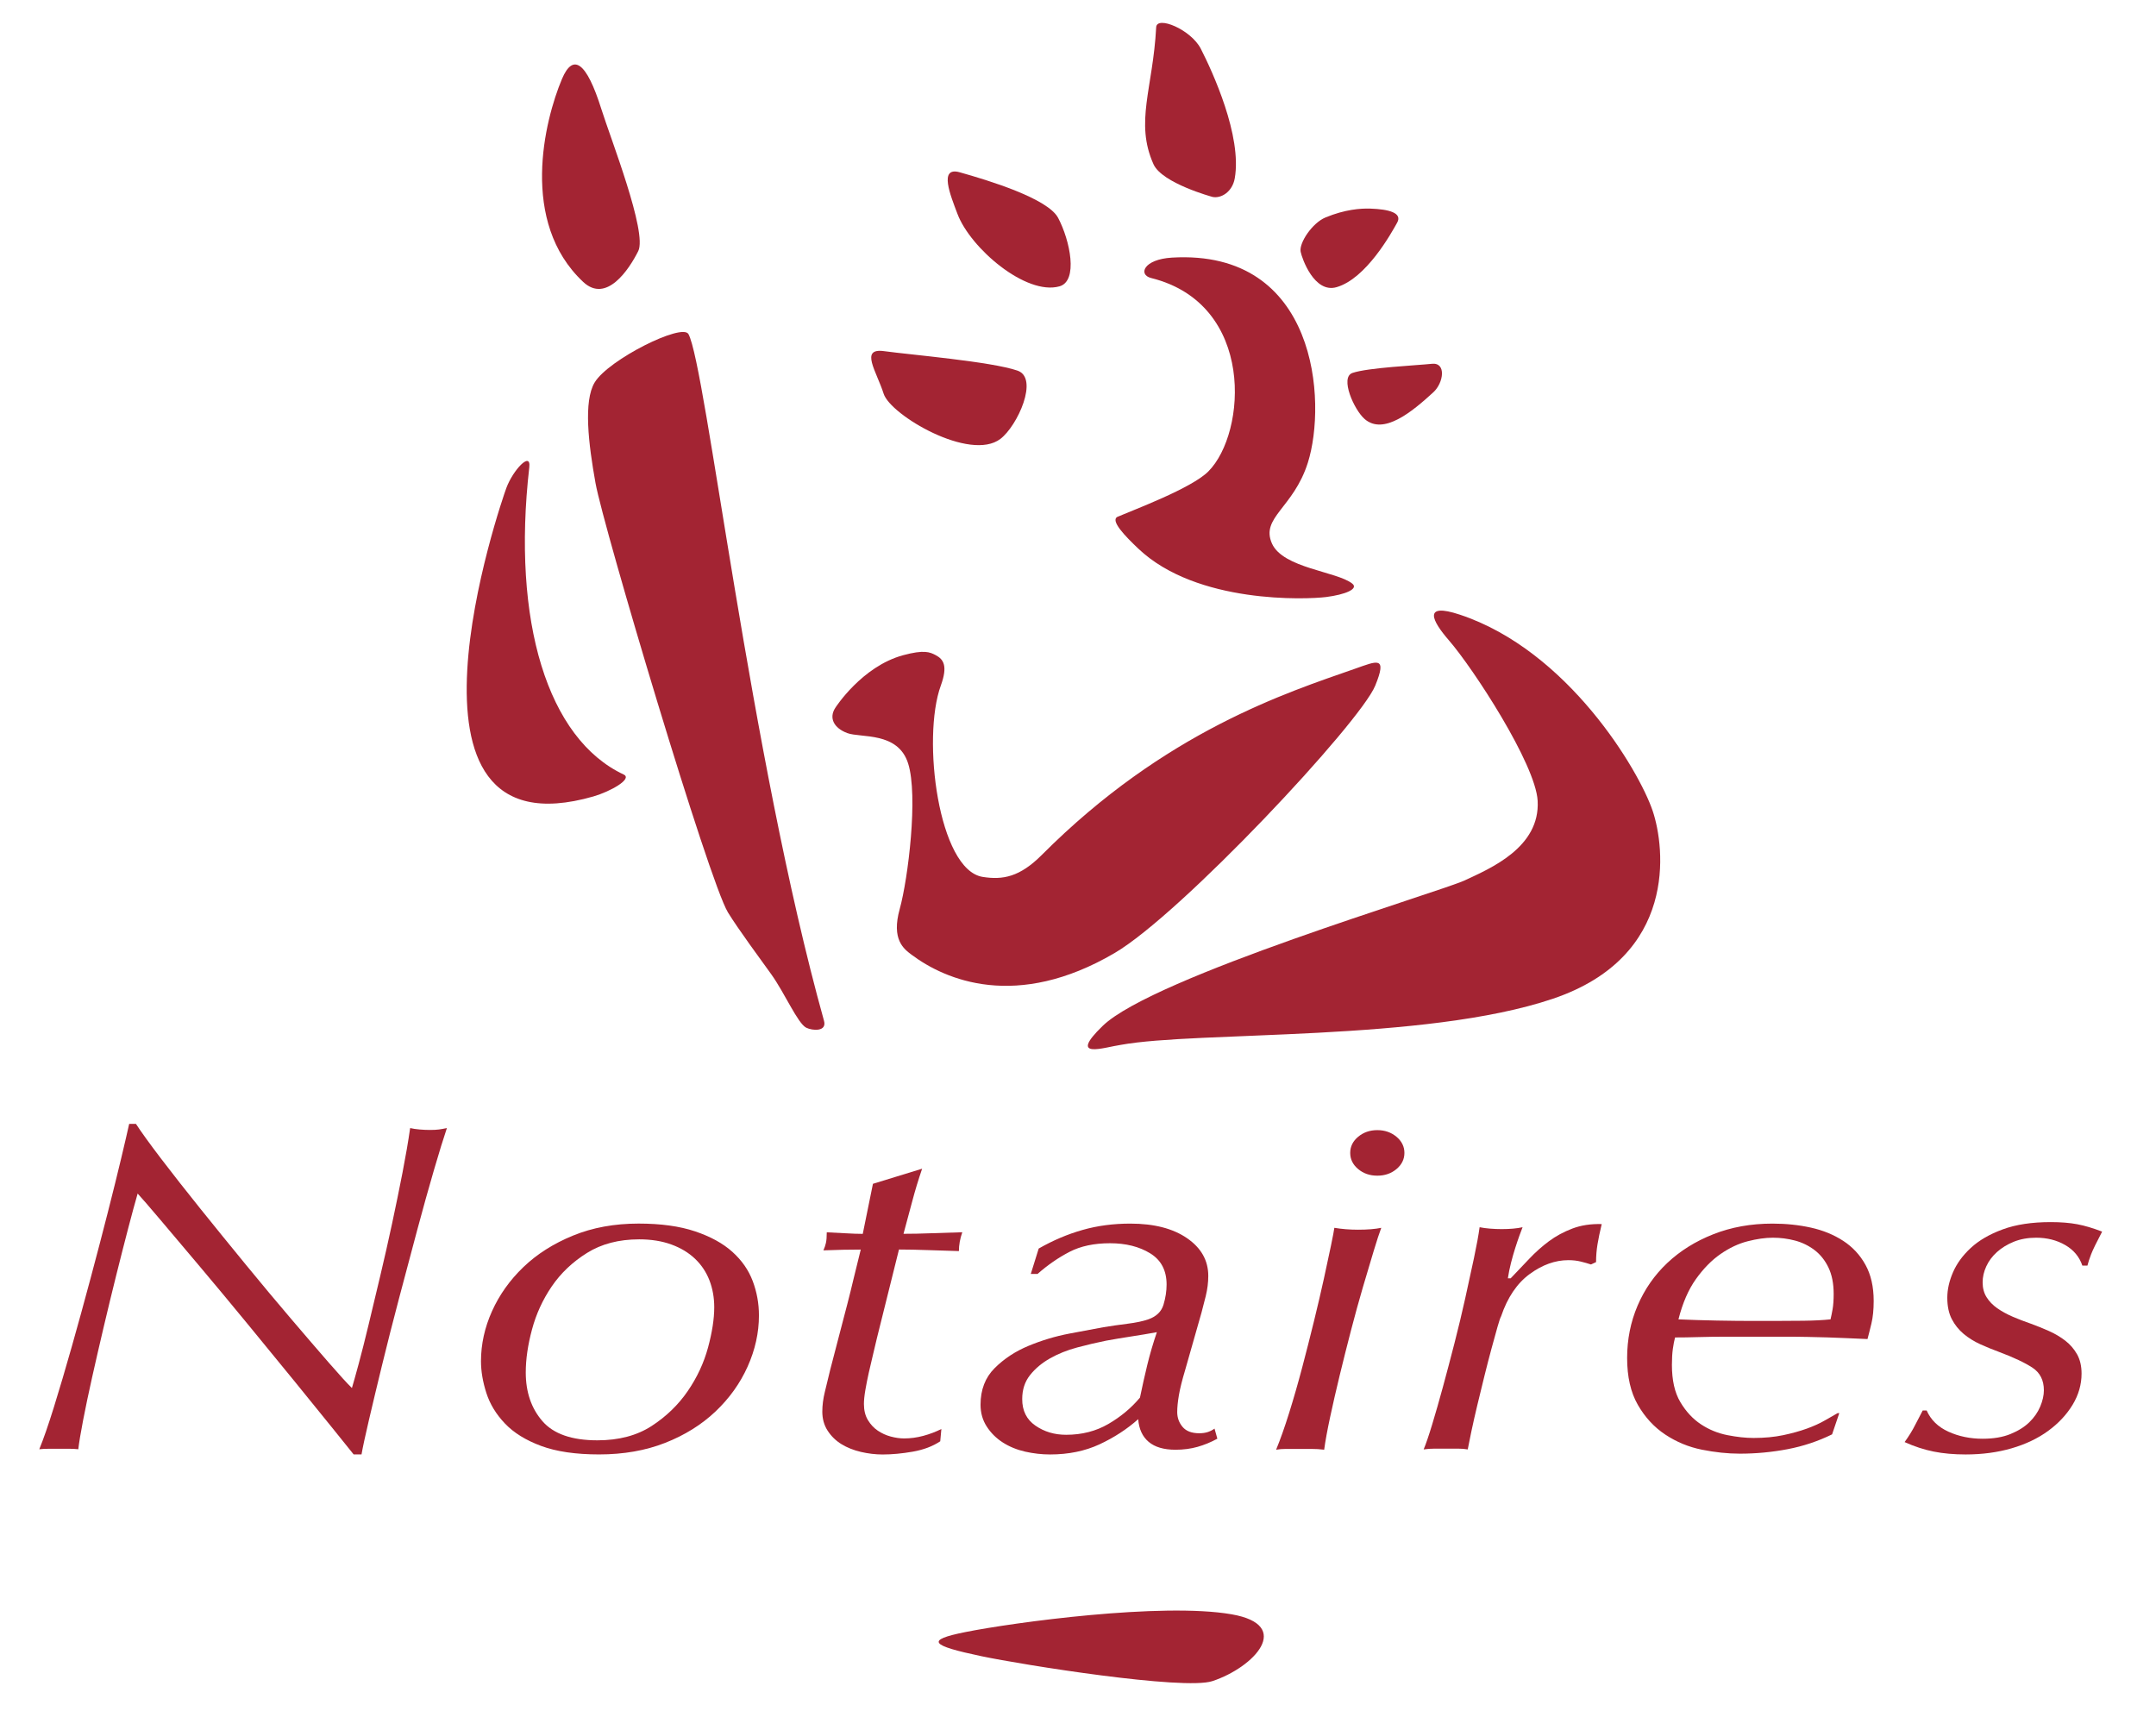 <?xml version="1.0" encoding="utf-8"?>
<!-- Generator: Adobe Illustrator 24.0.2, SVG Export Plug-In . SVG Version: 6.00 Build 0)  -->
<svg version="1.1" xmlns="http://www.w3.org/2000/svg" xmlns:xlink="http://www.w3.org/1999/xlink" x="0px" y="0px"
	 viewBox="0 0 686.46 544.79" style="enable-background:new 0 0 686.46 544.79;" xml:space="preserve">
<style type="text/css">
	.st0{fill:#A32433;}
	.st1{fill-rule:evenodd;clip-rule:evenodd;fill:#A32433;}
</style>
<g id="CARRE_NOIR">
</g>
<g id="LOGO">
	<g>
		<path class="st0" d="M386.02,535.26c-9.07,3-60.38-5.16-73.57-7.94c-16.19-3.4-17.9-5.12-5.11-7.67
			c15.4-3.09,62.66-9.49,84.75-5.67C411.95,517.41,399.28,530.87,386.02,535.26z"/>
		<g>
			<g>
				<g>
					<path class="st1" d="M185.68,89.76c-20.34-19.06-12.33-51.39-6.75-64.62c3.52-8.34,7.81-5.48,12.55,9.62
						c2.9,9.24,14.71,39.3,11.73,45.19C200.25,85.86,193.06,96.68,185.68,89.76z"/>
				</g>
				<path class="st1" d="M265.99,225.32c-2.16,3.24-0.53,6.47,3.77,8.09c4.31,1.61,16.16-0.55,19.39,9.69
					c3.23,10.24,0,36.64-2.69,46.34c-2.69,9.69,1.26,12.66,3.78,14.54c10.78,8.07,33.41,17.78,64.65-0.54
					c21.14-12.39,78.12-73.27,82.97-85.12c3.93-9.59,0.6-7.87-6.46-5.39c-21.55,7.55-60.4,19.88-99.68,59.26
					c-7.03,7.05-12.43,8.03-18.85,7.01c-14.09-2.25-19.43-44.15-13.32-60.92c2.25-6.19,0.93-8.34-1.64-9.69
					c-1.87-0.99-3.71-1.77-10.37,0.03C274.39,212.19,265.99,225.32,265.99,225.32z"/>
				<path class="st0" d="M336.9,69.37c-3.27-6.19-22.22-11.96-31.35-14.52c-6.75-1.89-2.91,7.39-0.7,13.25
					c4.12,10.93,21.8,26.06,32.48,23.07C343.35,89.48,340.74,76.64,336.9,69.37z"/>
				<path class="st0" d="M323.96,118c-8.43-2.9-34.07-5.04-42.5-6.2c-7.8-1.07-2.38,6.42-0.11,13.56
					c2.18,6.83,27.52,21.75,37.18,14.38C323.98,135.57,330.87,120.38,323.96,118z"/>
				<path class="st0" d="M430.62,118.74c4.97-1.69,20.27-2.38,25.29-2.91c4.64-0.49,3.76,6.04,0.46,9.07
					c-6.84,6.27-15.86,13.73-21.87,8.52C431.11,130.48,426.54,120.14,430.62,118.74z"/>
				<path class="st0" d="M386.1,62.71c2.77,0.54,6.29-1.67,7.04-5.93c2.37-13.48-7.1-33.99-10.81-41.26
					c-3.13-6.12-14.01-10.63-14.21-6.84c-1.02,19.5-6.85,30.19-0.86,43.6C370,58.37,386.1,62.71,386.1,62.71z"/>
				<path class="st1" d="M188.95,253.58c5.3-1.53,12.59-5.59,9.62-6.98c-24.2-11.36-35.66-48.68-30.05-97.8
					c0.61-5.33-5.2,0.89-7.3,6.57C159.74,159.35,120.26,273.36,188.95,253.58z"/>
				<path class="st1" d="M461.31,203.86c7.81,9.01,27.61,39.4,28.27,51.1c0.84,14.87-15.09,21.55-23.18,25.33
					c-8.08,3.77-99.13,30.7-115.29,46.33c-11.26,10.89,0.37,6.85,5.74,6.06c24.45-4.46,96.81-0.91,137.57-14.68
					c39.87-13.47,35.71-48.15,31.79-59.8c-4.34-12.9-26.97-51.08-61.41-62.5C452.81,191.72,455.99,197.72,461.31,203.86z"/>
				<path class="st0" d="M362.43,174.68c-4.07-3.86-9.16-9.04-6.55-10.16c5.22-2.25,23.48-9.04,28.85-14.42
					c12.21-12.24,15.04-53.32-18.21-61.58c-4.21-1.05-2.43-5.96,6.63-6.5c46.36-2.73,49.36,45.99,43.27,65.28
					c-4.56,14.45-15.12,17.47-11.43,25.76c3.52,7.88,20.7,8.86,25.57,12.76c2.11,1.68-2.24,3.5-8.33,4.27
					C416.13,190.86,381.07,192.38,362.43,174.68z"/>
			</g>
			<path class="st1" d="M256.71,327.22c-2.73-1.36-6.87-11.06-11.16-17.04c-3.13-4.36-10.51-14.34-13.78-19.68
				c-6.06-9.89-39.64-122.6-42.16-136.68c-2.22-12.38-3.91-26.09-0.25-32.09c4.43-7.26,27.86-18.95,29.84-15.36
				c5.54,10.03,19.5,133.75,43.16,218.64C263.36,328.58,258.62,328.17,256.71,327.22z"/>
			<path class="st1" d="M414.12,80.15c-0.55-2.8,3.7-9.17,7.91-10.91c6.21-2.57,11.18-2.92,14.29-2.82
				c5.92,0.2,10.24,1.37,8.54,4.45c-1.94,3.52-9.91,17.84-19.29,20.56C418.46,93.5,414.53,82.27,414.12,80.15z"/>
		</g>
	</g>
	<g>
		<path class="st0" d="M51.3,368.93c3.66,4.8,7.8,10.07,12.42,15.82c4.62,5.75,9.45,11.69,14.49,17.84
			c5.04,6.15,9.84,11.89,14.4,17.24c4.56,5.35,8.58,10.02,12.06,14.02c3.48,4,5.94,6.7,7.38,8.09c0.48-1.6,1.2-4.17,2.16-7.72
			c0.96-3.55,2.01-7.7,3.15-12.45c1.14-4.75,2.37-9.9,3.69-15.45c1.32-5.55,2.58-11.12,3.78-16.71c1.2-5.6,2.31-11.02,3.33-16.27
			c1.02-5.25,1.83-9.97,2.43-14.17c0.84,0.2,1.83,0.35,2.97,0.45c1.14,0.1,2.25,0.15,3.33,0.15c1.2,0,2.16-0.05,2.88-0.15
			c0.72-0.1,1.56-0.25,2.52-0.45c-1.08,3.2-2.46,7.67-4.14,13.42c-1.68,5.75-3.45,12.1-5.31,19.04c-1.86,6.95-3.78,14.17-5.76,21.66
			c-1.98,7.5-3.78,14.57-5.4,21.22c-1.62,6.65-3.03,12.54-4.23,17.69c-1.2,5.15-1.98,8.77-2.34,10.87h-2.52
			c-0.96-1.2-3.15-3.92-6.57-8.17c-3.42-4.25-7.47-9.24-12.15-14.99c-4.68-5.75-9.69-11.87-15.03-18.36
			c-5.34-6.5-10.41-12.59-15.21-18.29c-4.8-5.7-9-10.67-12.6-14.92c-3.6-4.25-6-7.02-7.2-8.32c-0.84,2.9-1.86,6.65-3.06,11.25
			c-1.2,4.6-2.46,9.55-3.78,14.84c-1.32,5.3-2.64,10.75-3.96,16.34c-1.32,5.6-2.55,10.95-3.69,16.04c-1.14,5.1-2.1,9.67-2.88,13.72
			c-0.78,4.05-1.29,7.12-1.53,9.22c-0.96-0.1-1.92-0.15-2.88-0.15c-0.96,0-2.04,0-3.24,0c-0.96,0-2.01,0-3.15,0
			c-1.14,0-2.19,0.05-3.15,0.15c1.32-3.2,2.88-7.7,4.68-13.49c1.8-5.8,3.69-12.2,5.67-19.19c1.98-7,3.96-14.19,5.94-21.59
			c1.98-7.4,3.81-14.39,5.49-20.99c1.68-6.59,3.12-12.42,4.32-17.46c1.2-5.05,2.04-8.67,2.52-10.87h2.16
			C44.97,360.43,47.64,364.13,51.3,368.93z"/>
		<path class="st0" d="M156.65,417.48c2.34-5.2,5.66-9.88,9.98-14.03c4.32-4.15,9.59-7.5,15.83-10.05
			c6.23-2.55,13.19-3.82,20.87-3.82c7.07,0,13.07,0.83,17.98,2.48c4.91,1.65,8.87,3.82,11.87,6.52c3,2.7,5.16,5.8,6.48,9.3
			s1.98,7.15,1.98,10.95c0,5.5-1.2,10.93-3.6,16.28c-2.4,5.35-5.82,10.12-10.25,14.32c-4.44,4.2-9.78,7.52-16.01,9.97
			c-6.23,2.45-13.25,3.68-21.04,3.68c-7.44,0-13.58-0.9-18.44-2.7c-4.86-1.8-8.7-4.17-11.51-7.12c-2.82-2.95-4.8-6.2-5.94-9.75
			c-1.14-3.55-1.71-6.92-1.71-10.12C153.15,427.98,154.31,422.68,156.65,417.48z M172.69,452.47c3.53,4.08,9.37,6.12,17.52,6.12
			c6.83,0,12.57-1.52,17.25-4.55c4.67-3.03,8.5-6.74,11.5-11.11s5.15-9,6.47-13.87c1.32-4.88,1.98-9.15,1.98-12.83
			c0-3.08-0.51-5.94-1.53-8.58c-1.02-2.63-2.55-4.92-4.58-6.86c-2.04-1.94-4.55-3.46-7.54-4.55c-3-1.09-6.41-1.64-10.24-1.64
			c-6.47,0-12.01,1.45-16.62,4.33c-4.61,2.88-8.35,6.44-11.23,10.66c-2.88,4.23-4.97,8.8-6.29,13.73
			c-1.32,4.92-1.98,9.47-1.98,13.65C167.4,443.22,169.16,448.39,172.69,452.47z"/>
		<path class="st0" d="M290.46,382.46c-0.9,3.41-1.83,6.87-2.79,10.38c2.76,0,5.79-0.06,9.09-0.19c3.3-0.12,6.51-0.23,9.63-0.31
			c-0.72,2.05-1.08,4.05-1.08,6c-3.12-0.08-6.39-0.19-9.81-0.31c-3.42-0.12-6.51-0.19-9.27-0.19l-7.02,28.2
			c-0.36,1.6-0.78,3.38-1.26,5.32c-0.48,1.95-0.93,3.88-1.35,5.78c-0.42,1.9-0.78,3.72-1.08,5.47c-0.3,1.75-0.45,3.22-0.45,4.42
			c0,2,0.42,3.7,1.26,5.1c0.84,1.4,1.89,2.52,3.15,3.38c1.26,0.85,2.64,1.48,4.14,1.88s2.91,0.6,4.23,0.6
			c2.04,0,4.08-0.27,6.12-0.82c2.04-0.55,3.96-1.28,5.76-2.18l-0.36,3.91c-2.4,1.6-5.31,2.7-8.73,3.3c-3.42,0.6-6.63,0.9-9.63,0.9
			c-2.28,0-4.59-0.28-6.92-0.82c-2.33-0.55-4.39-1.37-6.18-2.47c-1.79-1.1-3.25-2.53-4.39-4.28c-1.13-1.75-1.7-3.77-1.7-6.07
			c0-2,0.27-4.1,0.81-6.3c0.54-2.2,1.11-4.55,1.71-7.05c1.32-5.1,2.4-9.25,3.24-12.45c0.84-3.2,1.59-6.07,2.25-8.62
			c0.66-2.55,1.29-5.1,1.89-7.65c0.6-2.55,1.38-5.73,2.34-9.53c-1.68,0-3.57,0.02-5.68,0.06c-2.1,0.04-4.18,0.11-6.21,0.19
			c0.36-0.79,0.62-1.57,0.8-2.36c0.18-0.79,0.27-1.91,0.27-3.39c1.91,0.09,3.91,0.19,6,0.31c2.09,0.12,3.91,0.19,5.46,0.19
			l3.24-15.94l15.66-4.81C292.41,375.59,291.36,379.05,290.46,382.46z"/>
		<path class="st0" d="M344.68,391.61c4.73-1.35,9.8-2.02,15.2-2.02c7.55,0,13.58,1.55,18.08,4.65c4.5,3.1,6.75,7.1,6.75,12
			c0,2.1-0.27,4.25-0.81,6.45c-0.54,2.2-0.99,3.95-1.35,5.25l-5.21,18.3c-0.96,3.2-1.62,5.85-1.98,7.95c-0.36,2.1-0.54,3.9-0.54,5.4
			c0,1.8,0.57,3.38,1.71,4.73c1.14,1.35,2.91,2.02,5.31,2.02c1.08,0,2.01-0.14,2.79-0.41c0.78-0.27,1.47-0.63,2.07-1.07l0.9,3.21
			c-2.04,1.12-4.14,1.99-6.3,2.6c-2.16,0.61-4.5,0.92-7.02,0.92c-3.72,0-6.57-0.84-8.55-2.51c-1.98-1.67-3.09-4.08-3.33-7.22
			c-3.6,3.2-7.71,5.86-12.32,8.01c-4.62,2.14-9.86,3.22-15.74,3.22c-2.64,0-5.28-0.3-7.92-0.89c-2.64-0.6-5.01-1.57-7.11-2.91
			c-2.1-1.34-3.81-3.04-5.13-5.08c-1.32-2.04-1.98-4.36-1.98-6.95c0-4.78,1.5-8.67,4.5-11.66c3-2.99,6.6-5.36,10.8-7.1
			c4.2-1.74,8.52-3.04,12.97-3.89c4.44-0.85,8.04-1.52,10.8-2.02c2.4-0.4,4.98-0.77,7.74-1.12c2.76-0.35,4.98-0.82,6.67-1.42
			c2.52-0.9,4.11-2.44,4.77-4.63c0.66-2.19,0.99-4.33,0.99-6.43c0-4.48-1.74-7.8-5.23-9.94c-3.48-2.14-7.75-3.21-12.79-3.21
			c-5.05,0-9.34,0.91-12.88,2.74c-3.54,1.83-6.94,4.17-10.18,7.03h-2.16l2.52-8.08C335.29,394.92,339.94,392.95,344.68,391.61z
			 M329.67,453.91c2.81,1.95,6.07,2.92,9.78,2.92c5.02,0,9.51-1.15,13.46-3.45c3.95-2.3,7.3-5.1,10.05-8.39
			c0.72-3.5,1.5-6.97,2.33-10.41c0.84-3.45,1.86-6.92,3.05-10.42c-2.75,0.5-5.44,0.95-8.07,1.35c-2.63,0.4-5.32,0.85-8.07,1.35
			c-2.99,0.6-6.07,1.32-9.24,2.17c-3.17,0.85-6.04,2-8.61,3.45c-2.57,1.45-4.7,3.22-6.37,5.32c-1.68,2.1-2.51,4.64-2.51,7.64
			C325.45,449.14,326.86,451.97,329.67,453.91z"/>
		<path class="st0" d="M437.36,398.36c-1.02,3.35-2.16,7.18-3.42,11.48c-1.26,4.3-2.52,8.88-3.78,13.72
			c-1.26,4.85-2.46,9.62-3.6,14.32c-1.14,4.7-2.16,9.15-3.06,13.35c-0.9,4.2-1.53,7.65-1.89,10.35c-1.32-0.17-2.7-0.25-4.14-0.25
			c-1.44,0-2.82,0-4.14,0c-1.44,0-2.73,0-3.87,0c-1.14,0-2.19,0.08-3.15,0.25c1.32-3.2,2.7-7.09,4.14-11.7
			c1.44-4.6,2.82-9.4,4.14-14.4s2.58-9.95,3.78-14.85c1.2-4.9,2.25-9.4,3.15-13.5c0.9-4.1,1.65-7.6,2.25-10.5
			c0.6-2.9,0.96-4.8,1.08-5.7c2.4,0.4,4.92,0.6,7.56,0.6c3,0,5.46-0.2,7.38-0.6C439.18,392.54,438.38,395.01,437.36,398.36z
			 M432.42,361.95c1.68-1.41,3.71-2.12,6.11-2.12c2.39,0,4.43,0.71,6.11,2.12c1.68,1.41,2.52,3.12,2.52,5.13
			c0,2.02-0.84,3.73-2.52,5.14c-1.68,1.41-3.71,2.11-6.11,2.11c-2.4,0-4.43-0.7-6.11-2.11c-1.68-1.41-2.52-3.12-2.52-5.14
			C429.9,365.07,430.74,363.36,432.42,361.95z"/>
		<path class="st0" d="M503.32,401.68c-1.2-0.3-2.52-0.45-3.96-0.45c-4.2,0-8.31,1.48-12.33,4.43c-4.02,2.95-7.05,7.44-9.09,13.45
			c-0.24,0.4-0.63,1.55-1.17,3.46c-0.54,1.91-1.17,4.18-1.89,6.84c-0.72,2.66-1.47,5.56-2.25,8.71c-0.78,3.16-1.53,6.23-2.25,9.24
			c-0.72,3.01-1.35,5.79-1.89,8.34c-0.54,2.55-0.93,4.48-1.17,5.79c-0.96-0.17-1.98-0.25-3.06-0.25c-1.08,0-2.28,0-3.6,0
			c-1.32,0-2.61,0-3.87,0c-1.26,0-2.43,0.08-3.51,0.25c0.72-1.7,1.62-4.33,2.7-7.89c1.08-3.55,2.22-7.54,3.42-11.94
			c1.2-4.41,2.43-9.06,3.69-13.97c1.26-4.91,2.4-9.66,3.42-14.27c1.02-4.61,1.95-8.89,2.79-12.84c0.84-3.95,1.44-7.23,1.8-9.84
			c0.96,0.2,2.07,0.35,3.33,0.45c1.26,0.1,2.49,0.15,3.69,0.15c2.64,0,4.86-0.2,6.66-0.6c-0.24,0.6-0.57,1.48-0.99,2.64
			c-0.42,1.16-0.87,2.48-1.35,3.99c-0.48,1.51-0.93,3.09-1.35,4.74c-0.42,1.66-0.75,3.29-0.99,4.89h0.9c1.92-2,3.87-4.05,5.85-6.15
			c1.98-2.1,4.08-3.98,6.3-5.63c2.22-1.65,4.71-3,7.47-4.05c2.76-1.05,5.88-1.53,9.36-1.43c-0.6,2.49-1.05,4.66-1.35,6.5
			c-0.3,1.84-0.45,3.71-0.45,5.61l-1.62,0.75C505.61,402.28,504.52,401.98,503.32,401.68z"/>
		<path class="st0" d="M569.17,461.41c-4.99,0.95-10.07,1.43-15.23,1.43c-3.85,0-7.88-0.43-12.08-1.27
			c-4.21-0.85-8.08-2.45-11.63-4.8c-3.55-2.35-6.46-5.5-8.74-9.46c-2.28-3.95-3.42-8.93-3.42-14.94c0-5.9,1.11-11.46,3.33-16.66
			c2.22-5.2,5.37-9.73,9.45-13.58c4.08-3.85,8.97-6.91,14.68-9.16c5.7-2.25,11.97-3.38,18.82-3.38c4.32,0,8.4,0.43,12.24,1.28
			c3.84,0.85,7.26,2.25,10.26,4.2c3,1.95,5.37,4.5,7.11,7.65c1.74,3.15,2.61,6.98,2.61,11.48c0,2.8-0.24,5.2-0.72,7.2
			c-0.48,2-0.89,3.65-1.25,4.95c-2.51-0.1-4.78-0.2-6.81-0.3c-2.03-0.1-4.03-0.18-6-0.23c-1.97-0.05-4.04-0.1-6.18-0.15
			c-2.15-0.05-4.6-0.07-7.34-0.07H555h-5.55c-2.87,0-5.73,0.04-8.6,0.12c-2.87,0.09-5.38,0.12-7.52,0.12c-0.27,1-0.5,2.21-0.7,3.61
			c-0.2,1.4-0.3,3.11-0.3,5.11c0,4.91,0.89,8.86,2.69,11.87c1.79,3.01,3.98,5.36,6.55,7.06c2.57,1.7,5.38,2.85,8.43,3.45
			c3.05,0.6,5.83,0.9,8.34,0.9c3.47,0,6.61-0.3,9.42-0.89c2.81-0.59,5.32-1.29,7.54-2.09c2.21-0.8,4.12-1.67,5.74-2.61
			c1.62-0.95,2.96-1.71,4.04-2.31h0.54l-2.29,6.75C578.88,458.88,574.16,460.46,569.17,461.41z M556.46,395.21
			c-2.94,0.75-5.82,2.11-8.64,4.06c-2.82,1.95-5.43,4.61-7.83,7.96c-2.4,3.36-4.26,7.64-5.58,12.85c3.72,0.17,7.8,0.29,12.24,0.38
			c4.44,0.09,8.52,0.12,12.24,0.12h5.76c3,0,6.18-0.02,9.54-0.06c3.36-0.04,6.24-0.19,8.64-0.44c0.22-0.9,0.44-1.98,0.66-3.23
			c0.22-1.25,0.34-2.88,0.34-4.89c0-3.3-0.56-6.11-1.67-8.41c-1.11-2.3-2.6-4.16-4.46-5.56c-1.86-1.4-3.93-2.41-6.21-3.01
			c-2.28-0.6-4.62-0.9-7.02-0.9C562.07,394.08,559.39,394.46,556.46,395.21z"/>
		<path class="st0" d="M657.54,396.41c-2.69-1.55-5.77-2.33-9.24-2.33c-2.63,0-4.99,0.43-7.09,1.27c-2.09,0.85-3.89,1.95-5.38,3.29
			c-1.5,1.35-2.63,2.87-3.41,4.57c-0.78,1.7-1.16,3.39-1.16,5.09c0,1.8,0.41,3.37,1.25,4.71c0.84,1.35,1.97,2.52,3.4,3.52
			c1.43,1,3.07,1.9,4.92,2.7c1.85,0.8,3.79,1.55,5.82,2.24c1.91,0.7,3.82,1.47,5.73,2.32c1.91,0.85,3.64,1.88,5.19,3.07
			c1.55,1.2,2.8,2.64,3.76,4.34c0.95,1.7,1.43,3.74,1.43,6.14c0,3.49-0.96,6.81-2.86,9.95c-1.91,3.14-4.5,5.91-7.79,8.31
			c-3.28,2.39-7.16,4.24-11.64,5.54c-4.48,1.3-9.35,1.95-14.61,1.95c-3.72,0-7.11-0.3-10.17-0.91c-3.06-0.61-6.15-1.62-9.27-3.03
			c1.32-1.81,2.46-3.66,3.42-5.56c0.96-1.9,1.74-3.4,2.34-4.5h1.26c1.32,3,3.63,5.25,6.93,6.75c3.3,1.5,6.93,2.25,10.89,2.25
			c3.46,0,6.41-0.5,8.86-1.5c2.45-1,4.44-2.24,5.99-3.74c1.55-1.5,2.71-3.17,3.49-5.02c0.77-1.84,1.16-3.57,1.16-5.16
			c0-3.19-1.2-5.59-3.6-7.18c-2.4-1.59-5.99-3.29-10.79-5.09c-1.92-0.7-3.87-1.5-5.84-2.39c-1.98-0.9-3.75-2-5.3-3.29
			c-1.56-1.3-2.82-2.87-3.78-4.71c-0.96-1.84-1.44-4.12-1.44-6.81c0-2.59,0.6-5.29,1.8-8.08c1.2-2.79,3.09-5.39,5.67-7.78
			s5.97-4.37,10.17-5.91c4.2-1.55,9.29-2.32,15.29-2.32c3.23,0,6.05,0.23,8.45,0.68c2.4,0.45,5.04,1.24,7.92,2.35
			c-1.8,3.41-2.97,5.82-3.51,7.22c-0.54,1.4-0.93,2.6-1.17,3.6h-1.62C662.06,400.14,660.23,397.96,657.54,396.41z"/>
	</g>
</g>
</svg>

